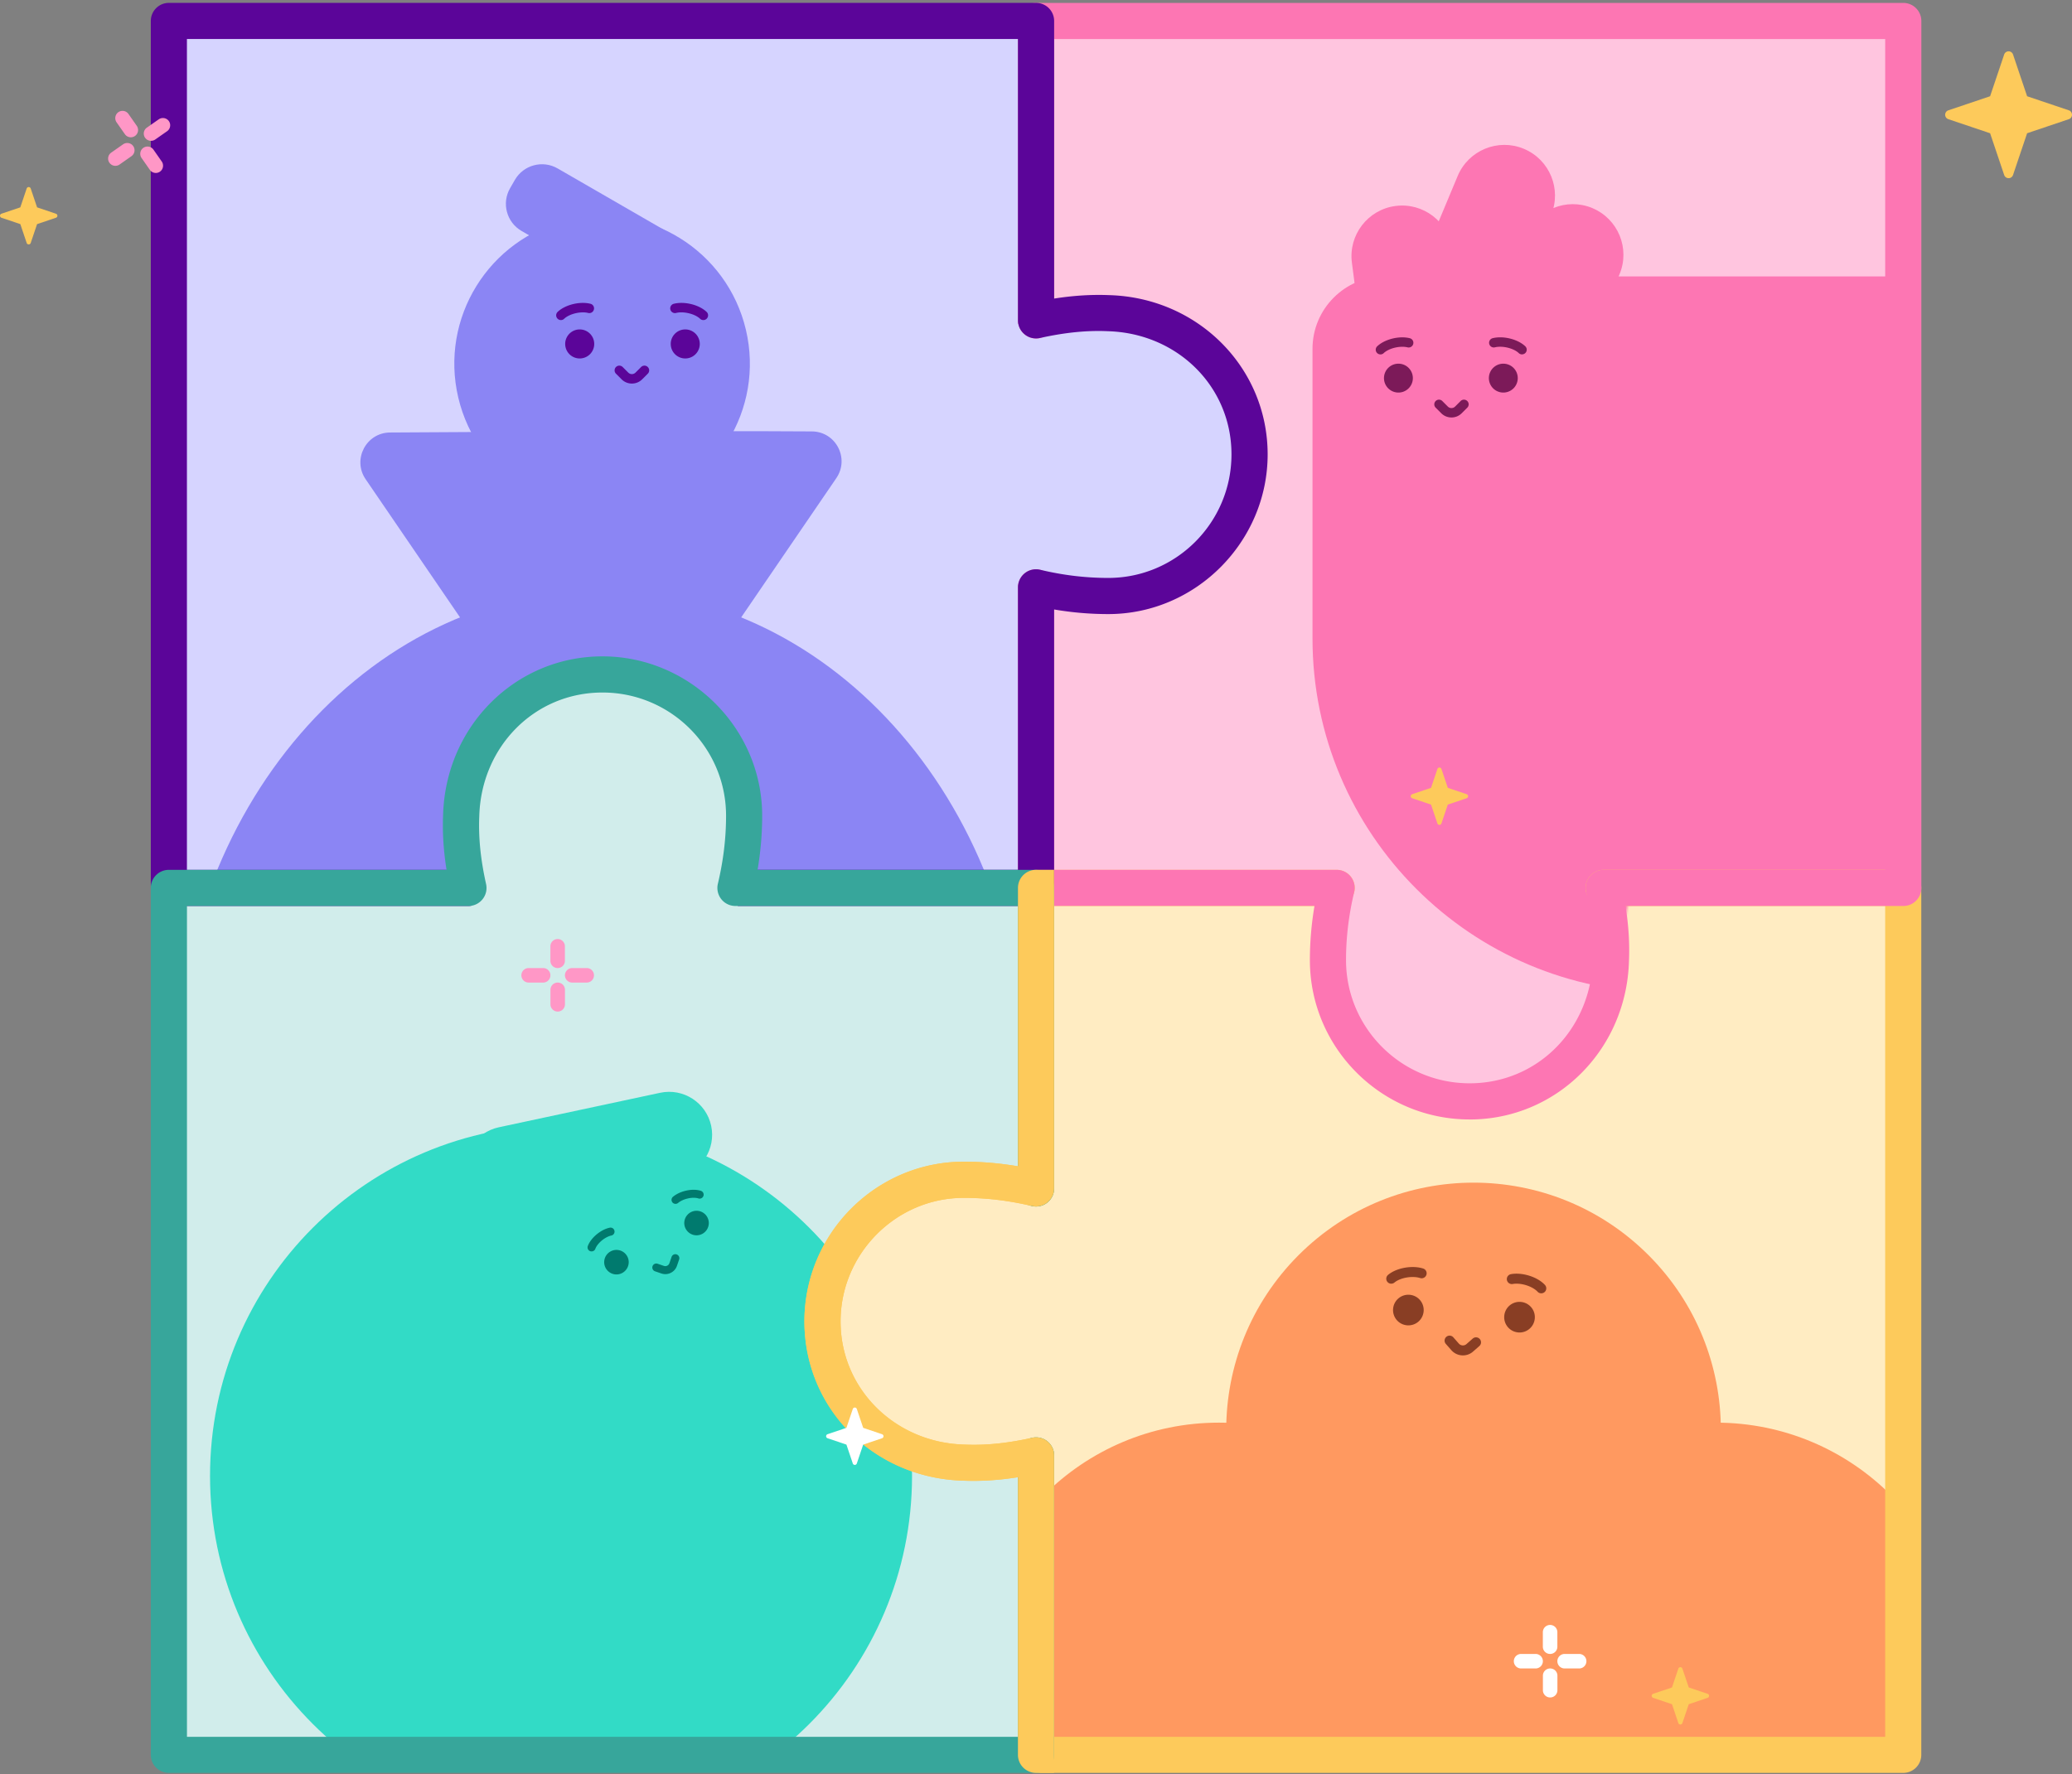 <svg xmlns="http://www.w3.org/2000/svg" width="690" height="591" fill="none"><rect width="100%" height="100%" fill="#808080" stroke="none"/><path fill="#D1EDEB" d="M339.005 299.396H61.023v289.025h277.982V299.396z"/><mask id="a" width="279" height="290" x="57" y="292" maskUnits="userSpaceOnUse" style="mask-type:alpha"><path fill="#000" d="M335.586 292.801H57.604v289.025h277.982V292.801z"/></mask><g mask="url(#a)"><path fill="#32DBC6" d="M225.825 392.006 172.09 403.5c-7.731 1.651-15.346-3.275-16.997-11.007-1.651-7.731 3.275-15.346 11.007-16.997l53.734-11.494c7.732-1.651 15.346 3.275 16.997 11.007 1.651 7.732-3.274 15.346-11.006 16.997z"/><path fill="#32DBC6" d="M186.833 608.495c64.555 0 116.887-52.332 116.887-116.887S251.388 374.72 186.833 374.72c-64.556 0-116.888 52.333-116.888 116.888s52.332 116.887 116.888 116.887z"/><path fill="#007A6E" d="M228.405 409.41c1.119 1.957 3.609 2.652 5.566 1.533a4.074 4.074 0 0 0 1.534-5.566 4.074 4.074 0 0 0-5.566-1.534c-1.958 1.119-2.653 3.609-1.534 5.567zm4.591-11.476c-1.154-.37-2.76-.388-4.447.027-1.471.361-2.734.992-3.591 1.714"/><path fill="#007A6E" d="M233.574 399.124c.316-.153.569-.433.686-.784a1.337 1.337 0 0 0-.857-1.679c-1.426-.46-3.311-.46-5.17 0-1.615.397-3.085 1.11-4.132 1.994a1.34 1.34 0 0 0-.162 1.877 1.34 1.34 0 0 0 1.876.162c.731-.613 1.841-1.146 3.05-1.443 1.371-.343 2.77-.361 3.717-.054.343.108.695.072.992-.073zm-36.575 16.393c.415-1.136 1.39-2.418 2.752-3.491 1.191-.938 2.463-1.543 3.564-1.777"/><path fill="#007A6E" d="M197.586 416.717c.298-.144.541-.406.668-.739.342-.939 1.218-2.03 2.327-2.905.975-.767 2.075-1.327 3.014-1.525a1.33 1.33 0 0 0 1.028-1.579 1.329 1.329 0 0 0-1.579-1.028c-1.344.279-2.806 1.001-4.114 2.039-1.506 1.19-2.67 2.67-3.184 4.077a1.328 1.328 0 0 0 1.831 1.651l.009.009zm4.151 5.729c1.118 1.958 3.609 2.652 5.566 1.533 1.958-1.118 2.653-3.608 1.534-5.566a4.075 4.075 0 0 0-5.566-1.534 4.075 4.075 0 0 0-1.534 5.567zm21.625 1.543a4.05 4.05 0 0 0 2.075-2.355l.722-2.102a1.331 1.331 0 0 0-.83-1.687 1.331 1.331 0 0 0-1.688.83l-.721 2.102a1.444 1.444 0 0 1-1.832.893l-2.102-.722a1.332 1.332 0 0 0-1.687.83 1.332 1.332 0 0 0 .83 1.688l2.102.721a4.06 4.06 0 0 0 3.131-.198z"/></g><path fill="#FFECC2" d="M631.368 296.536H346.015v289.025h285.353V296.536z"/><path fill="#FFC5DF" d="M634.67 6.817H350.066v289.025H634.67V6.817z"/><path fill="#D6D4FF" d="M360.973 198.775c30.29 0 54.844-21.242 54.844-47.446 0-26.203-24.554-47.446-54.844-47.446-30.289 0-54.844 21.243-54.844 47.446 0 26.204 24.555 47.446 54.844 47.446z"/><path fill="#FFECC2" d="M329.09 488.648c30.289 0 54.844-21.242 54.844-47.446 0-26.204-24.555-47.446-54.844-47.446-30.29 0-54.844 21.242-54.844 47.446 0 26.204 24.554 47.446 54.844 47.446z"/><path fill="#FFC5DF" d="M489.508 367.205c26.204 0 47.446-24.555 47.446-54.844 0-30.29-21.242-54.844-47.446-54.844-26.204 0-47.446 24.554-47.446 54.844 0 30.289 21.242 54.844 47.446 54.844z"/><path fill="#D6D4FF" d="M339.005 6.817H61.023v289.025h277.982V6.817z"/><path fill="#D6D4FF" d="M339.005 6.817H61.023v289.025h277.982V6.817z"/><mask id="b" width="279" height="290" x="57" y="10" maskUnits="userSpaceOnUse" style="mask-type:alpha"><path fill="#000" d="M335.586 10.372H57.604v289.024h277.982V10.372z"/></mask><g mask="url(#b)"><path fill="#8B85F4" d="m185.696 56.104 41.32 23.853c5.747 3.32 7.714 10.673 4.403 16.42-3.32 5.747-10.673 7.714-16.42 4.403l-41.32-23.854c-4.98-2.878-6.694-9.247-3.816-14.236l1.596-2.77c2.878-4.98 9.248-6.694 14.237-3.816zm92.808 103.164-70.281 102.886c-3.951 5.783-12.486 5.783-16.438 0l-70.027-102.525c-4.493-6.586.18-15.517 8.146-15.563 34.202-.216 106.468-.604 140.471-.36 7.966.054 12.622 8.985 8.129 15.562z"/><path fill="#8B85F4" d="M200.005 524.772c78.133 0 141.472-73.498 141.472-164.162s-63.339-164.162-141.472-164.162c-78.133 0-141.472 73.498-141.472 164.162s63.339 164.162 141.472 164.162zm11.801-355.732c26.449-6.242 42.829-32.744 36.587-59.192-6.242-26.45-32.744-42.83-59.192-36.587-26.449 6.243-42.829 32.744-36.587 59.192 6.242 26.449 32.744 42.83 59.192 36.587z"/><path fill="#5B0599" d="M227.901 109.739a4.834 4.834 0 0 0-4.529 5.124 4.835 4.835 0 0 0 5.124 4.529 4.834 4.834 0 0 0 4.529-5.124 4.834 4.834 0 0 0-5.124-4.529zm7.416-5.838c-1.281-1.227-3.284-2.21-5.503-2.688-1.931-.415-3.853-.424-5.432-.027a1.576 1.576 0 0 0 .767 3.058c1.101-.28 2.553-.262 3.997.054 1.642.352 3.131 1.056 3.988 1.877a1.55 1.55 0 0 0 1.091.442c.415 0 .83-.163 1.137-.487a1.573 1.573 0 0 0-.045-2.229zm-39.453.343a1.57 1.57 0 0 0 1.912-1.146 1.565 1.565 0 0 0-1.145-1.912c-1.579-.397-3.501-.388-5.431.027-2.22.478-4.232 1.461-5.504 2.688a1.573 1.573 0 0 0-.045 2.229c.307.324.722.487 1.137.487a1.52 1.52 0 0 0 1.091-.442c.858-.821 2.346-1.525 3.988-1.877 1.444-.307 2.896-.334 3.997-.054zm-3.112 5.495a4.834 4.834 0 0 0-4.529 5.124 4.835 4.835 0 0 0 5.124 4.529 4.835 4.835 0 0 0 4.529-5.124c-.162-2.671-2.463-4.692-5.133-4.529h.009zm20.741 12.513-1.859 1.859a1.71 1.71 0 0 1-2.417 0l-1.859-1.859a1.58 1.58 0 0 0-2.228 0 1.579 1.579 0 0 0 0 2.229l1.858 1.858a4.825 4.825 0 0 0 3.438 1.425 4.824 4.824 0 0 0 3.437-1.425l1.858-1.858a1.579 1.579 0 0 0 0-2.229 1.58 1.58 0 0 0-2.228 0z"/></g><mask id="c" width="286" height="290" x="346" y="299" maskUnits="userSpaceOnUse" style="mask-type:alpha"><path fill="#000" d="M631.368 299.396H346.015v289.025h285.353V299.396z"/></mask><g mask="url(#c)"><path fill="#FF9960" d="M405.92 638.6c45.487 0 82.361-36.874 82.361-82.36 0-45.487-36.874-82.361-82.361-82.361-45.486 0-82.36 36.874-82.36 82.361 0 45.486 36.874 82.36 82.36 82.36z"/><path fill="#FF9960" d="M486.666 638.6c45.487 0 82.361-36.874 82.361-82.36 0-45.487-36.874-82.361-82.361-82.361-45.486 0-82.361 36.874-82.361 82.361 0 45.486 36.875 82.36 82.361 82.36z"/><path fill="#FF9960" d="M571.444 638.6c45.487 0 82.361-36.874 82.361-82.36 0-45.487-36.874-82.361-82.361-82.361-45.486 0-82.36 36.874-82.36 82.361 0 45.486 36.874 82.36 82.36 82.36z"/><path fill="#FF9960" d="M548.944 534.535c32.163-32.164 32.163-84.312 0-116.476-32.164-32.164-84.312-32.164-116.476 0s-32.164 84.312 0 116.476 84.312 32.164 116.476 0zm28.96 50.773H401.075V638.6h176.829v-53.292z"/><path fill="#893E24" d="M474.063 437.016a5.094 5.094 0 0 1-5.702 4.42 5.093 5.093 0 0 1-4.42-5.701 5.093 5.093 0 0 1 5.701-4.421 5.094 5.094 0 0 1 4.421 5.702z"/><path fill="#241F20" d="M463.309 425.937c1.155-.974 3.004-1.759 5.151-2.084 1.877-.28 3.627-.154 4.962.271"/><path fill="#893E24" d="M463.201 427.597a1.658 1.658 0 0 1-1.164-.587 1.66 1.66 0 0 1 .198-2.345c1.426-1.209 3.609-2.102 5.982-2.454 2.057-.307 4.087-.19 5.72.334a1.662 1.662 0 1 1-1.02 3.166c-1.137-.361-2.67-.442-4.213-.216-1.75.261-3.365.902-4.322 1.705a1.655 1.655 0 0 1-1.181.388v.009z"/><path fill="#241F20" d="M513.254 429.14c-1.019-1.11-2.751-2.13-4.844-2.725-1.823-.514-3.582-.613-4.962-.361"/><path fill="#893E24" d="M513.146 430.8a1.663 1.663 0 0 1-1.119-.533c-.848-.92-2.364-1.759-4.069-2.246-1.498-.424-3.031-.541-4.204-.325a1.674 1.674 0 0 1-1.94-1.335 1.675 1.675 0 0 1 1.335-1.94c1.688-.315 3.717-.171 5.72.397 2.31.65 4.358 1.823 5.621 3.203a1.658 1.658 0 0 1-1.326 2.779h-.018zm-2.067 8.589a5.092 5.092 0 0 1-5.701 4.42 5.093 5.093 0 0 1-4.421-5.701 5.094 5.094 0 0 1 5.702-4.421c2.796.361 4.781 2.905 4.42 5.702zm-24.25 12.08a5.102 5.102 0 0 1-3.518-1.732l-1.832-2.084a1.66 1.66 0 0 1 .154-2.346 1.658 1.658 0 0 1 2.345.153l1.832 2.084a1.8 1.8 0 0 0 2.544.163l2.084-1.832a1.66 1.66 0 0 1 2.346.154 1.658 1.658 0 0 1-.154 2.345l-2.084 1.832a5.09 5.09 0 0 1-3.717 1.263z"/></g><mask id="d" width="279" height="363" x="353" y="10" maskUnits="userSpaceOnUse" style="mask-type:alpha"><path fill="#000" d="m631.358 299.396-87.152-5.178-15.102 52.209-34.446 26.209-141.273-73.24V10.372h277.973v289.024z"/></mask><g mask="url(#d)"><path fill="#FD76B3" d="m485.42 58.63-24.927 59.67c-3.591 8.589.469 18.459 9.058 22.05 8.588 3.59 18.458-.469 22.049-9.058l24.928-59.67c3.59-8.59-.47-18.46-9.058-22.05-8.589-3.591-18.459.469-22.05 9.058z"/><path fill="#FD76B3" d="m508.209 78.37-24.927 59.67c-3.591 8.589.469 18.459 9.058 22.05 8.589 3.59 18.458-.47 22.049-9.058l24.928-59.671c3.59-8.589-.47-18.459-9.058-22.05-8.589-3.59-18.459.47-22.05 9.058z"/><path fill="#FD76B3" d="m450.198 87.5 8.364 64.127c1.2 9.23 9.662 15.734 18.891 14.535 9.23-1.2 15.735-9.663 14.535-18.892l-8.364-64.128c-1.199-9.23-9.662-15.734-18.891-14.534-9.23 1.2-15.735 9.662-14.535 18.892z"/><path fill="#FD76B3" d="M461.205 92.065h187.664c13.308 0 24.116 10.808 24.116 24.115v96.498c0 65.102-52.85 117.952-117.952 117.952s-117.952-52.85-117.952-117.952V116.18c0-13.307 10.808-24.115 24.115-24.115h.009z"/><path fill="#7C1A59" d="M470.489 126.249a4.807 4.807 0 0 1-5.097 4.502 4.807 4.807 0 0 1-4.502-5.098 4.807 4.807 0 0 1 5.097-4.502 4.807 4.807 0 0 1 4.502 5.098z"/><path fill="#241F20" d="M459.699 116.478c1.029-.983 2.716-1.84 4.719-2.264 1.741-.379 3.401-.361 4.682-.045"/><path fill="#7C1A59" d="M459.699 118.048c-.415 0-.821-.163-1.128-.478a1.567 1.567 0 0 1 .046-2.211c1.272-1.218 3.265-2.192 5.476-2.67 1.912-.415 3.834-.424 5.395-.027a1.57 1.57 0 0 1 1.137 1.903 1.57 1.57 0 0 1-1.904 1.137c-1.092-.271-2.544-.253-3.97.054-1.633.352-3.112 1.047-3.96 1.868a1.58 1.58 0 0 1-1.083.433l-.009-.009z"/><path fill="#241F20" d="M506.847 116.478c-1.029-.983-2.716-1.84-4.719-2.264-1.741-.379-3.401-.361-4.682-.045"/><path fill="#7C1A59" d="M506.847 118.048c-.388 0-.785-.144-1.083-.433-.848-.821-2.327-1.516-3.96-1.868-1.435-.306-2.878-.324-3.97-.054a1.572 1.572 0 0 1-1.903-1.136 1.573 1.573 0 0 1 1.136-1.904c1.57-.397 3.483-.388 5.395.027 2.211.478 4.205 1.453 5.477 2.67.622.596.64 1.588.045 2.211a1.58 1.58 0 0 1-1.128.478l-.009.009zm-1.425 8.201a4.807 4.807 0 0 1-5.097 4.502 4.808 4.808 0 0 1-4.502-5.098 4.807 4.807 0 0 1 5.097-4.502 4.807 4.807 0 0 1 4.502 5.098zm-22.068 12.811a4.788 4.788 0 0 1-3.41-1.417l-1.849-1.849a1.556 1.556 0 0 1 0-2.21 1.556 1.556 0 0 1 2.21 0l1.849 1.849a1.704 1.704 0 0 0 2.4 0l1.85-1.849a1.567 1.567 0 0 1 2.219 0 1.556 1.556 0 0 1 0 2.21l-1.849 1.849a4.792 4.792 0 0 1-3.411 1.417h-.009z"/></g><path fill="#FDCA5B" d="M633.794 590.55H345.013a6.016 6.016 0 0 1-6.018-6.017v-92.474c-6.441 1.019-12.459 1.389-18.305 1.145-29.574-.821-52.805-24.133-52.805-53.057 0-28.925 23.809-53.184 53.066-53.184 6.054 0 12.009.505 18.053 1.533V295.76a6.016 6.016 0 0 1 6.018-6.017h100.107a6.015 6.015 0 0 1 6.017 6.017 6.01 6.01 0 0 1-6.017 6.018h-94.09v94.098a6.014 6.014 0 0 1-2.291 4.719 6.04 6.04 0 0 1-5.106 1.136c-7.714-1.831-15.121-2.715-22.681-2.715-22.618 0-41.032 18.459-41.032 41.149s18.098 40.391 41.194 41.031c7.109.325 14.39-.451 22.6-2.264 1.795-.361 3.654.045 5.061 1.182a5.964 5.964 0 0 1 2.255 4.691v93.737h276.747V301.769h-93.738a6.015 6.015 0 0 1-6.017-6.018 6.01 6.01 0 0 1 6.017-6.017h99.746a6.016 6.016 0 0 1 6.018 6.017v288.782a6.016 6.016 0 0 1-6.018 6.017z"/><path fill="#FD76B3" d="M489.4 372.888c-29.331 0-53.193-23.809-53.193-53.067 0-6.026.505-11.99 1.533-18.052h-92.736a6.016 6.016 0 0 1-6.017-6.018V195.644a6.015 6.015 0 0 1 6.017-6.017 6.01 6.01 0 0 1 6.018 6.017v94.098h94.089a5.99 5.99 0 0 1 4.719 2.283 6.025 6.025 0 0 1 1.127 5.115c-1.831 7.741-2.715 15.157-2.715 22.672 0 22.627 18.459 41.032 41.167 41.032 22.708 0 40.391-18.098 41.022-41.194.307-7.028-.433-14.39-2.255-22.6a6.033 6.033 0 0 1 1.191-5.07 6.003 6.003 0 0 1 4.691-2.256h93.737V13.005H351.049v93.738a6.015 6.015 0 0 1-6.018 6.017 6.01 6.01 0 0 1-6.017-6.017V6.988A6.016 6.016 0 0 1 345.031.97h288.782a6.016 6.016 0 0 1 6.017 6.018v288.781a6.016 6.016 0 0 1-6.017 6.018h-92.484c1.011 6.432 1.39 12.477 1.137 18.305-.821 29.574-24.124 52.805-53.048 52.805l-.018-.009z"/><path fill="#5B0599" d="M345.013 301.769H244.897a6.016 6.016 0 0 1-6.017-6.018 6.01 6.01 0 0 1 6.017-6.017h94.099v-94.099c0-1.84.848-3.581 2.291-4.718 1.444-1.146 3.302-1.552 5.124-1.128 7.687 1.832 15.103 2.716 22.663 2.716 22.618 0 41.023-18.459 41.023-41.149s-18.098-40.391-41.185-41.031c-7.037-.325-14.39.451-22.6 2.264a5.979 5.979 0 0 1-5.061-1.182 6.021 6.021 0 0 1-2.255-4.691V12.988H62.249v276.755h93.738a6.015 6.015 0 0 1 6.017 6.017 6.01 6.01 0 0 1-6.017 6.018H56.241a6.017 6.017 0 0 1-6.018-6.018V6.979A6.016 6.016 0 0 1 56.241.961h288.781a6.017 6.017 0 0 1 6.018 6.018v92.474c6.423-1.01 12.441-1.38 18.305-1.145 29.565.82 52.796 24.133 52.796 53.057 0 28.924-23.8 53.184-53.058 53.184-6.053 0-12.008-.505-18.052-1.534v92.736a6.017 6.017 0 0 1-6.018 6.018z"/><path fill="#D1EDEB" d="M208.523 336.272c25.931-3.769 43.42-31.124 39.064-61.099-4.357-29.974-28.91-51.218-54.842-47.449-25.931 3.769-43.421 31.124-39.064 61.099 4.357 29.974 28.91 51.218 54.842 47.449z"/><path fill="#37A69B" d="M345.013 590.55H56.232a6.016 6.016 0 0 1-6.018-6.017V295.76a6.016 6.016 0 0 1 6.018-6.017h92.474c-1.019-6.424-1.398-12.459-1.146-18.306.821-29.573 24.125-52.805 53.067-52.805s53.184 23.809 53.184 53.067c0 6.027-.505 11.99-1.534 18.053h92.745a6.016 6.016 0 0 1 6.018 6.017v100.107a6.017 6.017 0 0 1-6.018 6.018 6.01 6.01 0 0 1-6.017-6.018v-94.098h-94.098a5.99 5.99 0 0 1-4.719-2.283 6.022 6.022 0 0 1-1.128-5.115c1.832-7.741 2.725-15.157 2.725-22.672 0-22.627-18.459-41.031-41.149-41.031s-40.4 18.097-41.031 41.193c-.307 7.046.433 14.399 2.264 22.591a5.993 5.993 0 0 1-1.173 5.07 6.008 6.008 0 0 1-4.7 2.256H62.259v276.746h276.746v-93.737a6.016 6.016 0 0 1 6.017-6.018 6.011 6.011 0 0 1 6.018 6.018v99.746a6.016 6.016 0 0 1-6.018 6.017l-.009-.009z"/><path fill="#FDCA5B" d="M351.031 578.524v-93.737a5.979 5.979 0 0 0-2.256-4.692c-1.407-1.136-3.266-1.542-5.061-1.181-8.201 1.822-15.491 2.589-22.6 2.264-23.096-.64-41.194-18.666-41.194-41.031 0-22.366 18.414-41.149 41.032-41.149 7.56 0 14.967.893 22.681 2.715a6.04 6.04 0 0 0 5.106-1.136 6.012 6.012 0 0 0 2.292-4.719V289.734h-6.018a6.015 6.015 0 0 0-6.017 6.017v92.736c-6.045-1.028-12-1.533-18.053-1.533-29.258 0-53.067 23.862-53.067 53.184 0 29.321 23.231 52.236 52.805 53.057 5.855.244 11.873-.126 18.305-1.146v92.475a6.016 6.016 0 0 0 6.018 6.017h6.018v-12.026l.009.009zM690 38.221a1.552 1.552 0 0 0-1.056-1.48l-13.893-4.681-4.683-13.894a1.555 1.555 0 0 0-2.111-.938c-.406.18-.713.523-.848.938l-4.682 13.894-13.894 4.682a1.555 1.555 0 0 0-.938.848 1.537 1.537 0 0 0 0 1.263c.18.406.523.713.938.848l13.894 4.682 4.682 13.894c.135.415.442.758.848.938a1.555 1.555 0 0 0 2.111-.938l4.683-13.894 13.893-4.682c.307-.108.578-.307.767-.568.19-.262.289-.587.289-.912zM19.115 71.864a.712.712 0 0 0-.135-.415.788.788 0 0 0-.352-.262l-6.28-2.12-2.12-6.28a.694.694 0 0 0-.387-.423.694.694 0 0 0-.569 0 .72.72 0 0 0-.388.424l-2.12 6.279-6.28 2.12a.693.693 0 0 0-.423.388.693.693 0 0 0 0 .568.72.72 0 0 0 .424.388l6.28 2.12 2.12 6.28c.062.19.198.343.387.424.18.08.388.08.569 0a.72.72 0 0 0 .388-.424l2.12-6.28 6.279-2.12a.676.676 0 0 0 .352-.261.673.673 0 0 0 .135-.415v.009zm469.787 193.357a.713.713 0 0 0-.135-.415.798.798 0 0 0-.352-.262l-6.279-2.12-2.12-6.279a.698.698 0 0 0-.388-.424.697.697 0 0 0-.569 0 .721.721 0 0 0-.388.424l-2.12 6.279-6.279 2.12a.695.695 0 0 0-.424.388.697.697 0 0 0 0 .569c.081.18.234.325.424.388l6.279 2.12 2.12 6.279c.063.19.199.343.388.424a.697.697 0 0 0 .569 0 .722.722 0 0 0 .388-.424l2.12-6.279 6.279-2.12a.678.678 0 0 0 .352-.262.674.674 0 0 0 .135-.415v.009z"/><path fill="#fff" d="M294.219 478.408a.711.711 0 0 0-.135-.415.789.789 0 0 0-.352-.262l-6.279-2.12-2.121-6.279a.69.69 0 0 0-.387-.424.689.689 0 0 0-.569 0 .719.719 0 0 0-.388.424l-2.12 6.279-6.279 2.12a.69.69 0 0 0-.424.388.694.694 0 0 0 0 .568.716.716 0 0 0 .424.388l6.279 2.12 2.12 6.28a.697.697 0 0 0 .388.424.697.697 0 0 0 .569 0 .723.723 0 0 0 .387-.424l2.121-6.28 6.279-2.12a.68.68 0 0 0 .352-.261.676.676 0 0 0 .135-.415v.009z"/><path fill="#FDCA5B" d="M569.143 564.883a.711.711 0 0 0-.135-.415.784.784 0 0 0-.352-.262l-6.279-2.12-2.12-6.279a.695.695 0 0 0-.388-.424.689.689 0 0 0-.569 0 .719.719 0 0 0-.388.424l-2.12 6.279-6.279 2.12a.692.692 0 0 0-.424.388.694.694 0 0 0 0 .568.716.716 0 0 0 .424.388l6.279 2.12 2.12 6.28a.695.695 0 0 0 .388.424.697.697 0 0 0 .569 0 .724.724 0 0 0 .388-.424l2.12-6.28 6.279-2.12a.677.677 0 0 0 .352-.261.676.676 0 0 0 .135-.415v.009z"/><path fill="#FF97C6" d="M185.712 322.455a2.41 2.41 0 0 0 1.706-.703 2.41 2.41 0 0 0 .703-1.705v-4.836c0-.866-.46-1.66-1.209-2.093a2.411 2.411 0 0 0-2.417 0 2.413 2.413 0 0 0-1.209 2.093v4.836c0 .64.252 1.254.703 1.705a2.41 2.41 0 0 0 1.705.703h.018zm9.672.001h-4.836c-.866 0-1.66.46-2.093 1.208a2.413 2.413 0 0 0 0 2.418 2.413 2.413 0 0 0 2.093 1.209h4.836c.866 0 1.66-.46 2.093-1.209a2.413 2.413 0 0 0 0-2.418 2.414 2.414 0 0 0-2.093-1.208zm-9.671 4.835a2.41 2.41 0 0 0-1.705.704 2.41 2.41 0 0 0-.704 1.705v4.836c0 .866.46 1.66 1.209 2.093a2.413 2.413 0 0 0 2.418 0 2.413 2.413 0 0 0 1.209-2.093V329.7a2.41 2.41 0 0 0-.704-1.705 2.41 2.41 0 0 0-1.705-.704h-.018zm-4.836-4.835h-4.836c-.866 0-1.66.46-2.093 1.208a2.413 2.413 0 0 0 0 2.418 2.413 2.413 0 0 0 2.093 1.209h4.836c.866 0 1.66-.46 2.093-1.209a2.413 2.413 0 0 0 0-2.418 2.414 2.414 0 0 0-2.093-1.208z"/><path fill="#fff" d="M516.211 550.926c.641 0 1.254-.253 1.706-.704a2.41 2.41 0 0 0 .703-1.705v-4.836c0-.866-.46-1.66-1.209-2.093a2.413 2.413 0 0 0-2.418 0 2.415 2.415 0 0 0-1.209 2.093v4.836c0 .64.253 1.254.704 1.705a2.411 2.411 0 0 0 1.705.704h.018zm9.663 0h-4.836c-.866 0-1.66.46-2.093 1.209a2.413 2.413 0 0 0 0 2.418 2.414 2.414 0 0 0 2.093 1.208h4.836c.866 0 1.66-.46 2.093-1.208a2.413 2.413 0 0 0 0-2.418 2.413 2.413 0 0 0-2.093-1.209zm-9.662 4.835a2.41 2.41 0 0 0-1.705.704 2.411 2.411 0 0 0-.704 1.705v4.836c0 .866.46 1.66 1.209 2.093a2.413 2.413 0 0 0 2.418 0 2.413 2.413 0 0 0 1.209-2.093v-4.836c0-.64-.253-1.254-.704-1.705a2.411 2.411 0 0 0-1.705-.704h-.018zm-4.836-4.835h-4.836c-.866 0-1.66.46-2.093 1.209a2.413 2.413 0 0 0 0 2.418 2.414 2.414 0 0 0 2.093 1.208h4.836c.866 0 1.66-.46 2.093-1.208a2.413 2.413 0 0 0 0-2.418 2.413 2.413 0 0 0-2.093-1.209z"/><path fill="#FF97C6" d="M48.32 45.88c.37.524.929.885 1.56.993a2.454 2.454 0 0 0 1.805-.397l3.96-2.77a2.417 2.417 0 0 0 1.02-2.192 2.402 2.402 0 0 0-1.39-1.976 2.447 2.447 0 0 0-2.408.208l-3.961 2.77c-.523.37-.884.929-.992 1.56a2.454 2.454 0 0 0 .397 1.805h.009zm5.548 7.922-2.77-3.96a2.418 2.418 0 0 0-2.192-1.02 2.402 2.402 0 0 0-1.976 1.39c-.36.784-.28 1.704.208 2.408l2.77 3.96A2.408 2.408 0 0 0 52.1 57.6a2.402 2.402 0 0 0 1.975-1.39 2.448 2.448 0 0 0-.207-2.408zm-9.509-5.142a2.416 2.416 0 0 0-1.561-.992 2.453 2.453 0 0 0-1.805.397l-3.96 2.778a2.408 2.408 0 0 0-1.02 2.192 2.402 2.402 0 0 0 1.39 1.976 2.45 2.45 0 0 0 2.409-.207l3.96-2.779c.523-.37.884-.93.993-1.56a2.453 2.453 0 0 0-.397-1.805h-.01zm1.191-6.74-2.77-3.96a2.408 2.408 0 0 0-2.193-1.02 2.402 2.402 0 0 0-1.976 1.39c-.36.784-.28 1.696.208 2.408l2.77 3.96a2.408 2.408 0 0 0 2.192 1.02 2.402 2.402 0 0 0 1.976-1.389 2.45 2.45 0 0 0-.208-2.409z"/></svg>